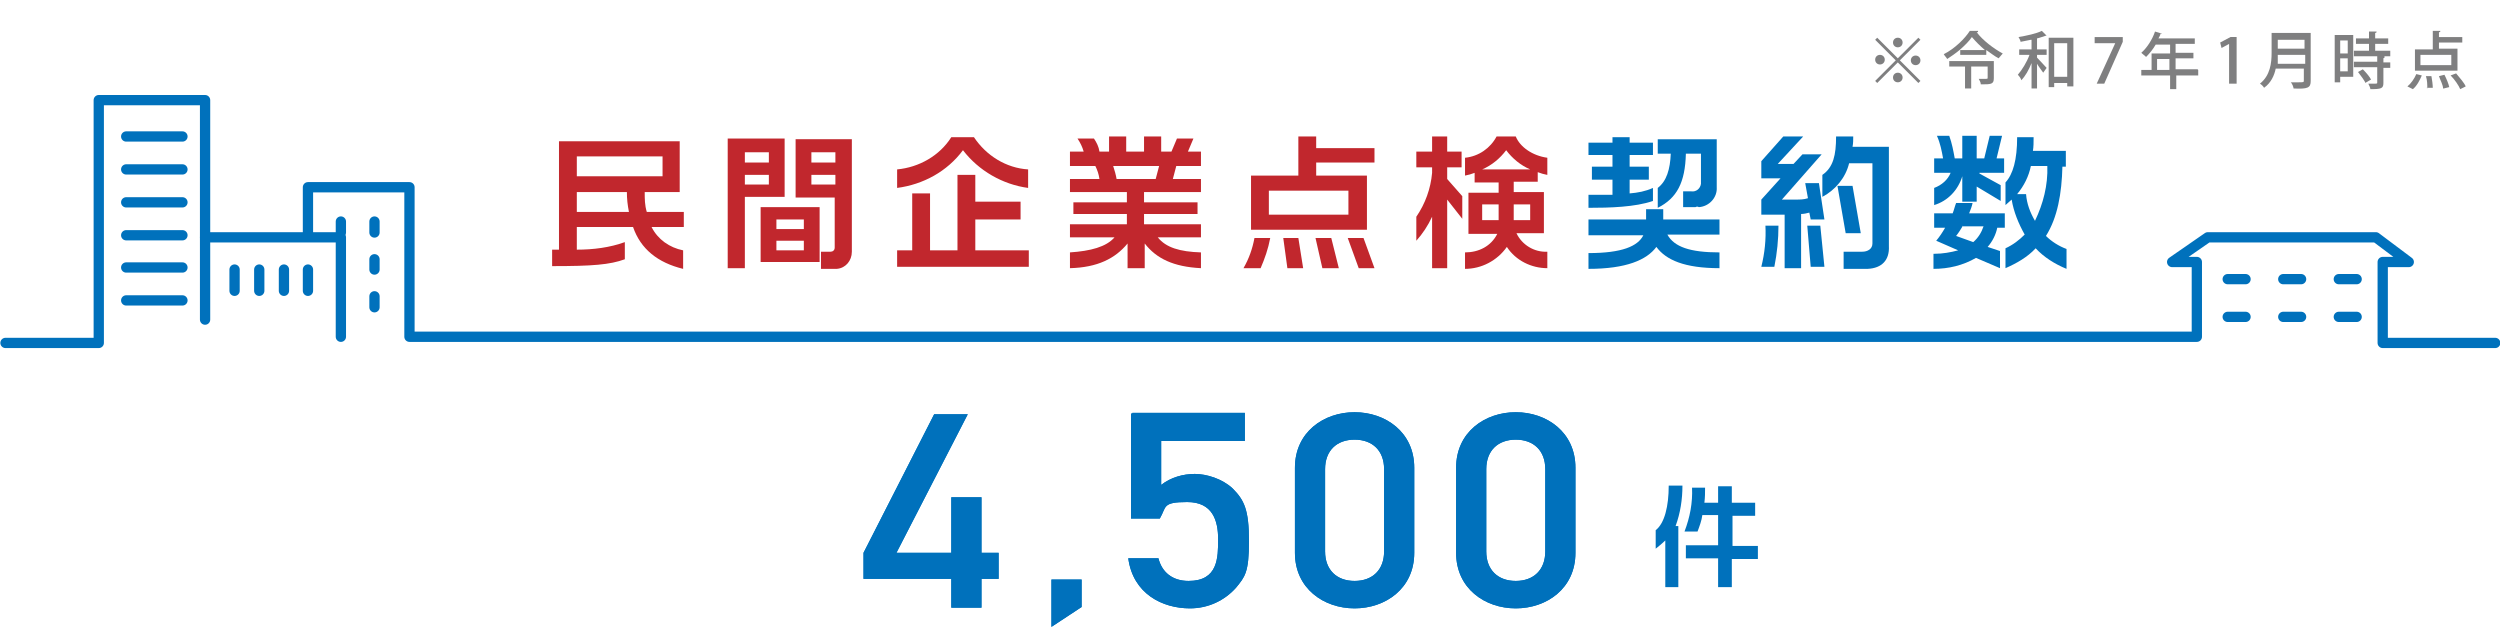 <?xml version="1.0" encoding="UTF-8"?>
<svg id="_レイヤー_1" xmlns="http://www.w3.org/2000/svg" version="1.1" viewBox="0 0 364.5 91.9">
  <!-- Generator: Adobe Illustrator 29.0.1, SVG Export Plug-In . SVG Version: 2.1.0 Build 192)  -->
  <defs>
    <style>
      .st0 {
        fill: #0071bc;
      }

      .st1 {
        fill: #c1272d;
      }

      .st2 {
        fill: none;
        stroke: #0071bc;
        stroke-linecap: round;
        stroke-linejoin: round;
        stroke-width: 1.5px;
      }

      .st3 {
        fill: #7f7f80;
      }
    </style>
  </defs>
  <g id="_レイヤー_2">
    <g id="_レイヤー_1-2">
      <path class="st1" d="M92.3,33.1h-8.2v3.3c2.4,0,4.8-.3,7-1.1v2.5c-2.2.8-4.7,1-10.6,1v-2.4h1v-15.8h17.6v7.4h-5.1c0,1,0,1.9.3,2.9h5.4v2.2h-4.7c.9,1.8,2.6,3,4.6,3.4v2.7c-3.7-.9-6.2-2.9-7.3-6.1ZM96.5,22.8h-12.4v2.9h12.5v-2.9h0ZM91.4,28h-7.3v2.9h7.6c-.2-1-.3-1.9-.3-2.9Z"/>
      <path class="st1" d="M108.6,28.7v10.4h-2.5v-18.9h8.3v8.5s-5.8,0-5.8,0ZM112.1,22.2h-3.5v1.5h3.5v-1.5ZM112.1,25.5h-3.5v1.4h3.5v-1.4ZM110.9,38.2v-8h8.6v8h-8.6ZM117.2,32h-4v1.4h4v-1.4ZM117.2,35.1h-4v1.4h4v-1.4ZM121.8,39.2h-2.1v-2.5h1.4c.3,0,.6-.2.6-.6h0v-7.3h-5.7v-8.5h8.2v16.4c0,1.3-.9,2.4-2.2,2.5q0,0-.2,0h0ZM121.8,22.2h-3.5v1.5h3.5v-1.5ZM121.8,25.5h-3.5v1.4h3.5v-1.4Z"/>
      <path class="st1" d="M140.4,21.9c-2.3,3.1-5.8,5-9.6,5.5v-2.7c3.2-.3,6.2-2,7.9-4.7h3.3c1.8,2.7,4.7,4.5,7.9,4.7v2.7c-3.7-.5-7.2-2.5-9.5-5.5h0ZM130.8,38.9v-2.4h2.2v-8.3h2.6v8.3h4v-11h2.6v3.9h6.6v2.6h-6.6v4.5h7.8v2.4h-19.2Z"/>
      <path class="st1" d="M168.8,34.6c1.2,1.5,3.2,2.1,6.3,2.2v2.3c-4-.2-6.5-1.4-8.2-3.6v3.6h-2.5v-3.6c-1.8,2.2-4.4,3.5-8.4,3.6v-2.3c3-.2,5.3-.8,6.5-2.2h-6.5v-1.9h8.3v-1.5h-7.8v-1.7h7.8v-1.5h-8.3v-1.9h4.3c-.1-.7-.3-1.3-.6-1.9h-3.7v-2.1h2c-.2-.7-.5-1.3-.9-1.9h2.4c.4.6.7,1.2.8,1.9h1.4v-2.2h2.5v2.2h2.6v-2.2h2.5v2.2h1.5l.8-1.9h2.4l-.8,1.9h1.9v2.1h-3.6l-.5,1.9h4.1v1.9h-8.3v1.5h7.8v1.7h-7.8v1.5h8.3v1.9h-6.3ZM162.3,24.2c.2.6.4,1.3.5,1.9h5.7l.5-1.9h-6.7Z"/>
      <path class="st1" d="M183.8,39.1h-2.5c.8-1.4,1.3-2.8,1.6-4.4h2.3c-.3,1.6-.8,3-1.4,4.4h0ZM191.9,23.7v1.9h7.4v7.9h-16.9v-7.9h6.9v-5.7h2.6v1.7h8.5v2.1s-8.5,0-8.5,0ZM196.6,27.8h-11.6v3.5h11.6v-3.5ZM187.7,39.1l-.6-4.4h2.2l.7,4.4h-2.3,0ZM192.8,39.1l-1-4.4h2.3l1.1,4.4h-2.4ZM198.1,39.1l-1.6-4.4h2.3l1.6,4.4h-2.3Z"/>
      <path class="st1" d="M211,29.1v10h-2.2v-7.5c-.6,1.3-1.4,2.5-2.3,3.5v-3.5c1.3-1.9,2.1-4.1,2.3-6.4v-.8h-2.3v-2.3h2.3v-2.2h2.2v2.2h2.1v2.3h-2.1v1.7l2.2,2.5v3.3l-2.2-2.8ZM219.7,36c-1.4,2-3.7,3.2-6.1,3.2v-2.4c2,0,3.8-.9,4.7-2.7h-4.2v-6h4.4v-1.5h-3.5v-1.4c-.5.2-.9.3-1.4.4v-2.6c2-.2,3.7-1.4,4.6-3.1h2.8c.6,1.5,2.4,2.8,4.6,3.1v2.5c-.5-.1-.9-.2-1.4-.4v1.4h-3.5v1.5h4.4v6h-4c.8,1.7,2.6,2.8,4.5,2.7v2.4c-2.3,0-4.6-1.1-5.9-3.1h0ZM219.6,21.9c-.9,1.2-2.1,2.2-3.5,2.8h7c-1.4-.6-2.6-1.6-3.5-2.8h0ZM218.5,29.8h-2.4v2.3h2.4v-2.3ZM223.1,29.8h-2.4v2.3h2.4v-2.3Z"/>
      <path class="st0" d="M231.6,30.3v-1.9h3.5v-2.2h-3v-1.9h3v-1.7h-3.5v-1.8h3.5v-.8h2.5v.8h3.4v1.8h-3.4v1.7h2.8v1.9h-2.8v2c1.2-.1,2.3-.3,3.4-.8v1.9c-2.6.9-6.3,1-9.4,1ZM241.5,36c-1.4,1.9-4.4,3.2-9.9,3.2v-2.3c4.9,0,7.2-1,8-2.6h-8v-2.3h8.4v-1.5h2.5v1.5h8.2v2.2h-7.6c1,1.8,3.3,2.6,7.6,2.6v2.3c-5.1,0-7.8-1.2-9.2-3.1ZM247.2,30.2h-1.8v-2.3h1.2c.7.1,1.3-.4,1.4-1.1v-4.4h-2.2c-.1,4.2-1.3,6.5-4.1,7.9v-2.9c1.3-1,1.8-2.7,1.9-5h-1.9v-2.1h8.6v7c.1,1.5-1.1,2.8-2.6,2.9-.2-.1-.3-.1-.5,0h0Z"/>
      <path class="st0" d="M258.7,38.9h-1.9c.5-2,.7-4,.6-6h1.9c0,2-.2,4-.6,6ZM264,32l-.2-1c-.4.1-.8.2-1.2.2v7.9h-2.4v-7.8h-3.4v-2.2l2.8-3.1h-2.8v-2.5l3.2-3.6h2.9l-3.7,4h2.3l1.3-1.4h2.8l-5.8,6.6h2c.6,0,1.2,0,1.8-.2l-.4-2.2h2l.8,5.3h-2,0ZM264,38.9l-.5-6h1.9l.6,6h-2ZM272.3,39.2h-3.5v-2.5h2.7c.8,0,1.5-.4,1.5-1.2v-11.7h-3.4c-.5,2.1-2,3.9-3.9,4.9v-3.2c1.6-1.1,2-2.9,2-5.6h2.5c0,.5,0,1-.1,1.5h5.3v14.5c.1,2-1,3.2-3.1,3.3h0ZM269.1,34l-1.2-6.9h2.2l1.2,6.9h-2.2Z"/>
      <path class="st0" d="M288.6,25.3l3.1,1.7v2.3l-3.5-2.1v2.2h-2.1v-3.7c-.6,2-2.1,3.6-4.1,4.2v-2.5c1.1-.4,2-1.2,2.4-2.2h-2.4v-2.1h1.3c-.2-1.1-.4-2.2-.9-3.3h1.8c.4,1.1.6,2.2.8,3.3h1.1v-3.3h2.1v3.3h1.1l.8-3.3h1.8l-.8,3.3h1.1v2.1h-3.6,0ZM291.2,33.2c-.2,1-.7,2-1.4,2.8l1.8.6v2.5l-3.5-1.5c-1.9,1.1-4,1.6-6.2,1.6v-2.2h.2c1.1,0,2.3-.2,3.4-.5l-3.2-1.4c.5-.6.9-1.2,1.3-1.9h-1.6v-2.1h2.7c.2-.5.3-1,.5-1.5h2.4c-.1.5-.3,1-.5,1.5h5.2v2.1h-1.1,0ZM286.2,32.9c-.3.5-.6,1-1,1.5l2.5.9c.7-.6,1.2-1.4,1.5-2.3h-3ZM296.8,36.2c-1.2,1.3-2.8,2.2-4.4,2.9v-2.9c1.1-.5,2-1.2,2.8-2-.9-1.6-1.6-3.3-1.9-5.1-.3.3-.6.5-.9.8v-3.3c1.1-1.2,1.7-3.3,1.7-6.6h2.4c0,.7,0,1.4-.1,2h4.8v2.3h-.5c-.1,3.9-.7,7.4-2.4,10.1.8.8,1.9,1.5,3,1.9v2.9c-1.7-.7-3.3-1.7-4.5-3h0ZM296.1,24.2c-.3,1.5-1,2.9-2,4.1h1.3c.1,1.4.6,2.7,1.3,3.9,1.2-2.5,1.9-5.2,1.8-8h-2.4,0Z"/>
      <path class="st0" d="M244.3,76.7h.4v8.9h-1.9v-6.8c-.4.4-.9.8-1.4,1.2v-2.7c1.3-1,1.9-3.5,1.9-6.5h2c0,2-.3,4-1,5.9ZM252.5,81.4v4.2h-2v-4.2h-4.7v-1.9h4.7v-4.4h-2.3c-.1.8-.4,1.6-.7,2.4h-1.9c.8-2.1,1.2-4.2,1.1-6.4h1.9c0,.7,0,1.4-.1,2.2h2v-2.4h2v2.4h3.4v1.9h-3.3v4.4h3.7v1.9h-3.8,0Z"/>
      <polyline class="st2" points=".8 50 14.4 50 14.4 14.6 29.9 14.6 29.9 46.6"/>
      <polyline class="st2" points="29.9 34.6 49.7 34.6 49.7 49.1"/>
      <polyline class="st2" points="363.8 50 347.4 50 347.4 38.2 351.2 38.2 346.4 34.6 321.9 34.6 316.7 38.2 320.3 38.2 320.3 49.1 59.7 49.1 59.7 27.3 44.9 27.3 44.9 34.3"/>
      <polyline class="st2" points="343.6 40.7 343.6 40.7 341 40.7"/>
      <polyline class="st2" points="335.5 40.7 335.5 40.7 332.9 40.7"/>
      <polyline class="st2" points="327.4 40.7 327.4 40.7 324.8 40.7"/>
      <polyline class="st2" points="343.6 46.2 343.6 46.2 341 46.2"/>
      <polyline class="st2" points="26.6 19.9 20.9 19.9 18.4 19.9"/>
      <polyline class="st2" points="26.6 24.7 20.9 24.7 18.4 24.7"/>
      <polyline class="st2" points="26.6 29.5 20.9 29.5 18.4 29.5"/>
      <polyline class="st2" points="26.6 34.3 20.9 34.3 18.4 34.3"/>
      <polyline class="st2" points="26.6 39 20.9 39 18.4 39"/>
      <polyline class="st2" points="26.6 43.8 20.9 43.8 18.4 43.8"/>
      <polyline class="st2" points="335.5 46.2 335.5 46.2 332.9 46.2"/>
      <polyline class="st2" points="327.4 46.2 327.4 46.2 324.8 46.2"/>
      <line class="st2" x1="44.9" y1="39.3" x2="44.9" y2="42.4"/>
      <line class="st2" x1="41.4" y1="39.3" x2="41.4" y2="42.4"/>
      <line class="st2" x1="37.8" y1="39.3" x2="37.8" y2="42.4"/>
      <line class="st2" x1="34.2" y1="39.3" x2="34.2" y2="42.4"/>
      <line class="st2" x1="54.6" y1="32.3" x2="54.6" y2="33.9"/>
      <line class="st2" x1="54.6" y1="37.8" x2="54.6" y2="39.3"/>
      <line class="st2" x1="54.6" y1="43.2" x2="54.6" y2="44.8"/>
      <line class="st2" x1="49.7" y1="32.3" x2="49.7" y2="33.9"/>
      <g>
        <g>
          <path class="st0" d="M153.3,84.5h4.4v4l-4.4,2.9v-6.9Z"/>
          <path class="st0" d="M188.8,68.2c0-5.2,4.2-8.1,8.7-8.1s8.7,2.9,8.7,8.1v12.4c0,5.2-4.2,8.1-8.7,8.1s-8.7-2.9-8.7-8.1v-12.4ZM201.8,68.4c0-2.7-1.7-4.3-4.3-4.3s-4.3,1.6-4.3,4.3v12c0,2.7,1.7,4.3,4.3,4.3s4.3-1.6,4.3-4.3v-12Z"/>
          <path class="st0" d="M212.3,68.2c0-5.2,4.2-8.1,8.7-8.1s8.7,2.9,8.7,8.1v12.4c0,5.2-4.2,8.1-8.7,8.1s-8.7-2.9-8.7-8.1v-12.4ZM225.3,68.4c0-2.7-1.7-4.3-4.3-4.3s-4.3,1.6-4.3,4.3v12c0,2.7,1.7,4.3,4.3,4.3s4.3-1.6,4.3-4.3v-12Z"/>
          <path class="st0" d="M125.9,80.6l10.3-20.2h4.9l-10.4,20.2h8v-8.1h4.4v8.1h2.5v3.8h-2.5v4.2h-4.4v-4.2h-12.8s0-3.8,0-3.8Z"/>
          <path class="st0" d="M165.1,60.2h16.4v4.1h-12.2v6.4c1.4-1.1,3.2-1.6,4.9-1.6s4,.7,5.5,2.1c1.7,1.7,2.4,3.1,2.4,7.7s-.6,5.2-1.9,6.8c-1.7,1.9-4.1,3-6.7,3-4,0-8.3-2.1-9-7.3h4.4c.5,2,2,3.3,4.4,3.3,4.3,0,4.3-3.4,4.3-6.1s-.8-5.4-4.5-5.4-3,.7-4,2.4h-4.2v-15.3h.2Z"/>
        </g>
        <g>
          <path class="st0" d="M153.3,84.5h4.4v4l-4.4,2.9v-6.9Z"/>
          <path class="st0" d="M188.8,68.2c0-5.2,4.2-8.1,8.7-8.1s8.7,2.9,8.7,8.1v12.4c0,5.2-4.2,8.1-8.7,8.1s-8.7-2.9-8.7-8.1v-12.4ZM201.8,68.4c0-2.7-1.7-4.3-4.3-4.3s-4.3,1.6-4.3,4.3v12c0,2.7,1.7,4.3,4.3,4.3s4.3-1.6,4.3-4.3v-12Z"/>
          <path class="st0" d="M212.3,68.2c0-5.2,4.2-8.1,8.7-8.1s8.7,2.9,8.7,8.1v12.4c0,5.2-4.2,8.1-8.7,8.1s-8.7-2.9-8.7-8.1v-12.4ZM225.3,68.4c0-2.7-1.7-4.3-4.3-4.3s-4.3,1.6-4.3,4.3v12c0,2.7,1.7,4.3,4.3,4.3s4.3-1.6,4.3-4.3v-12Z"/>
          <path class="st0" d="M125.9,80.6l10.3-20.2h4.9l-10.4,20.2h8v-8.1h4.4v8.1h2.5v3.8h-2.5v4.2h-4.4v-4.2h-12.8s0-3.8,0-3.8Z"/>
          <path class="st0" d="M165.1,60.2h16.4v4.1h-12.2v6.4c1.4-1.1,3.2-1.6,4.9-1.6s4,.7,5.5,2.1c1.7,1.7,2.4,3.1,2.4,7.7s-.6,5.2-1.9,6.8c-1.7,1.9-4.1,3-6.7,3-4,0-8.3-2.1-9-7.3h4.4c.5,2,2,3.3,4.4,3.3,4.3,0,4.3-3.4,4.3-6.1s-.8-5.4-4.5-5.4-3,.7-4,2.4h-4.2v-15.3h.2Z"/>
        </g>
      </g>
      <g>
        <path class="st3" d="M273.7,5.5l3,3,3-3,.3.3-3,3,3,3-.3.3-3-3-3,3-.3-.3,3-3-3-3,.3-.3ZM274.1,9.4c-.4,0-.7-.3-.7-.7s.3-.7.7-.7.7.3.7.7-.3.7-.7.7ZM276,6.2c0-.4.3-.7.7-.7s.7.3.7.7-.3.7-.7.7-.7-.3-.7-.7ZM277.4,11.3c0,.4-.3.7-.7.7s-.7-.3-.7-.7.3-.7.7-.7.7.3.7.7ZM279.3,8.1c.4,0,.7.3.7.7s-.3.7-.7.7-.7-.3-.7-.7.3-.7.7-.7Z"/>
        <path class="st3" d="M285.7,7.3c-.6.5-1.2.9-1.8,1.3-.1-.2-.4-.5-.5-.7,1.6-.8,3.1-2.3,3.8-3.4h1.2c0,.2,0,.2-.2.2.9,1.2,2.5,2.4,3.8,3.1-.2.2-.4.5-.6.7-.6-.3-1.2-.8-1.8-1.2v.7h-3.8v-.7ZM290.7,9v2.4c0,.9-.4.9-1.9.9,0-.3-.2-.6-.3-.8.3,0,.6,0,.8,0,.5,0,.5,0,.5-.2v-1.6h-2.4v3.2h-.9v-3.2h-2.3v-.8h6.5ZM289.4,7.3c-.7-.6-1.4-1.3-1.9-1.9-.4.6-1,1.2-1.8,1.9h3.6Z"/>
        <path class="st3" d="M296.1,5.8c-.5.1-1,.2-1.5.3,0-.2-.2-.5-.3-.7,1.2-.2,2.6-.5,3.4-.9l.7.7s0,0-.1,0,0,0,0,0c-.4.1-.8.3-1.3.4v1.6h1.4v.8h-1.4v.4c.4.4,1.2,1.3,1.4,1.5l-.5.7c-.2-.3-.6-.8-.9-1.3v3.6h-.8v-3.7c-.4,1-.9,1.9-1.5,2.5,0-.2-.3-.6-.5-.8.6-.7,1.3-1.8,1.7-2.9h-1.5v-.8h1.8v-1.4ZM298.7,5.5h3.6v7.1h-.9v-.5h-1.9v.6h-.8v-7.2ZM299.5,11.2h1.9v-4.9h-1.9v4.9Z"/>
        <path class="st3" d="M305.4,5.4h4.1v.7l-2.7,6.1h-1.1l2.7-5.9h0s-3,0-3,0v-.9Z"/>
        <path class="st3" d="M320.5,10.2v.8h-3.2v2h-.9v-2h-4.2v-.8h1.5v-2.4h2.7v-1.3h-2.1c-.4.7-.9,1.3-1.4,1.8-.2-.2-.5-.4-.7-.6.8-.7,1.6-1.9,2-3.1l1,.3c0,0-.1.1-.2,0,0,.2-.2.5-.3.7h5.3v.8h-2.8v1.3h2.6v.8h-2.6v1.6h3.2ZM314.5,10.2h1.8v-1.6h-1.8v1.6Z"/>
        <path class="st3" d="M325,12.2v-5.8h0l-1.1.6-.2-.8,1.5-.8h.9v6.8h-1Z"/>
        <path class="st3" d="M336.9,5v6.8c0,1-.4,1.2-2.5,1.1,0-.2-.2-.7-.4-.9.4,0,.8,0,1.1,0,.8,0,.8,0,.8-.3v-1.7h-4.1c-.2,1-.7,2.1-1.7,2.8-.1-.2-.4-.5-.6-.6,1.5-1.2,1.7-3,1.7-4.5v-2.9h5.7ZM332.1,8c0,.4,0,.9,0,1.3h4v-1.3h-3.9ZM336,5.8h-3.9v1.3h3.9v-1.3Z"/>
        <path class="st3" d="M343.1,5.1v6.1h-1.9v.8h-.8v-6.9h2.7ZM342.3,5.9h-1.1v1.9h1.1v-1.9ZM341.2,10.4h1.1v-1.9h-1.1v1.9ZM346.3,7.4h2.2v.8h-5.3v-.8h2.2v-1h-1.9v-.8h1.9v-1h1.1c0,.1,0,.2-.2.2v.8h1.9v.8h-1.9v1ZM347.7,8.3c0,0,0,.1-.2.2v.6h1v.8h-1v2.2c0,.8-.3.9-1.9.9,0-.2-.2-.6-.3-.8.3,0,.5,0,.7,0,.6,0,.6,0,.6-.2v-2.2h-3.4v-.8h3.4v-.8h1ZM344.9,12.1c-.2-.4-.7-1.1-1.1-1.6l.7-.4c.5.5,1,1.1,1.2,1.5l-.7.4Z"/>
        <path class="st3" d="M353.1,11c-.3.7-.7,1.5-1.3,2l-.8-.4c.5-.4,1-1.1,1.3-1.8l.8.2ZM358.3,7.2v3.1h-6.2v-3.1h2.6v-2.7h1.1c0,.1,0,.2-.2.2v.7h3.4v.8h-3.4v.9h2.7ZM357.4,9.5v-1.5h-4.5v1.5h4.5ZM353.9,12.9c0-.5,0-1.2-.2-1.8h.8c.1.5.2,1.3.2,1.7h-.9ZM356.2,12.9c0-.5-.4-1.2-.6-1.8l.8-.2c.3.6.6,1.3.7,1.8l-.8.2ZM358.7,13c-.2-.5-.8-1.4-1.4-2l.8-.3c.5.6,1.2,1.4,1.4,1.9l-.8.4Z"/>
      </g>
    </g>
  </g>
</svg>
